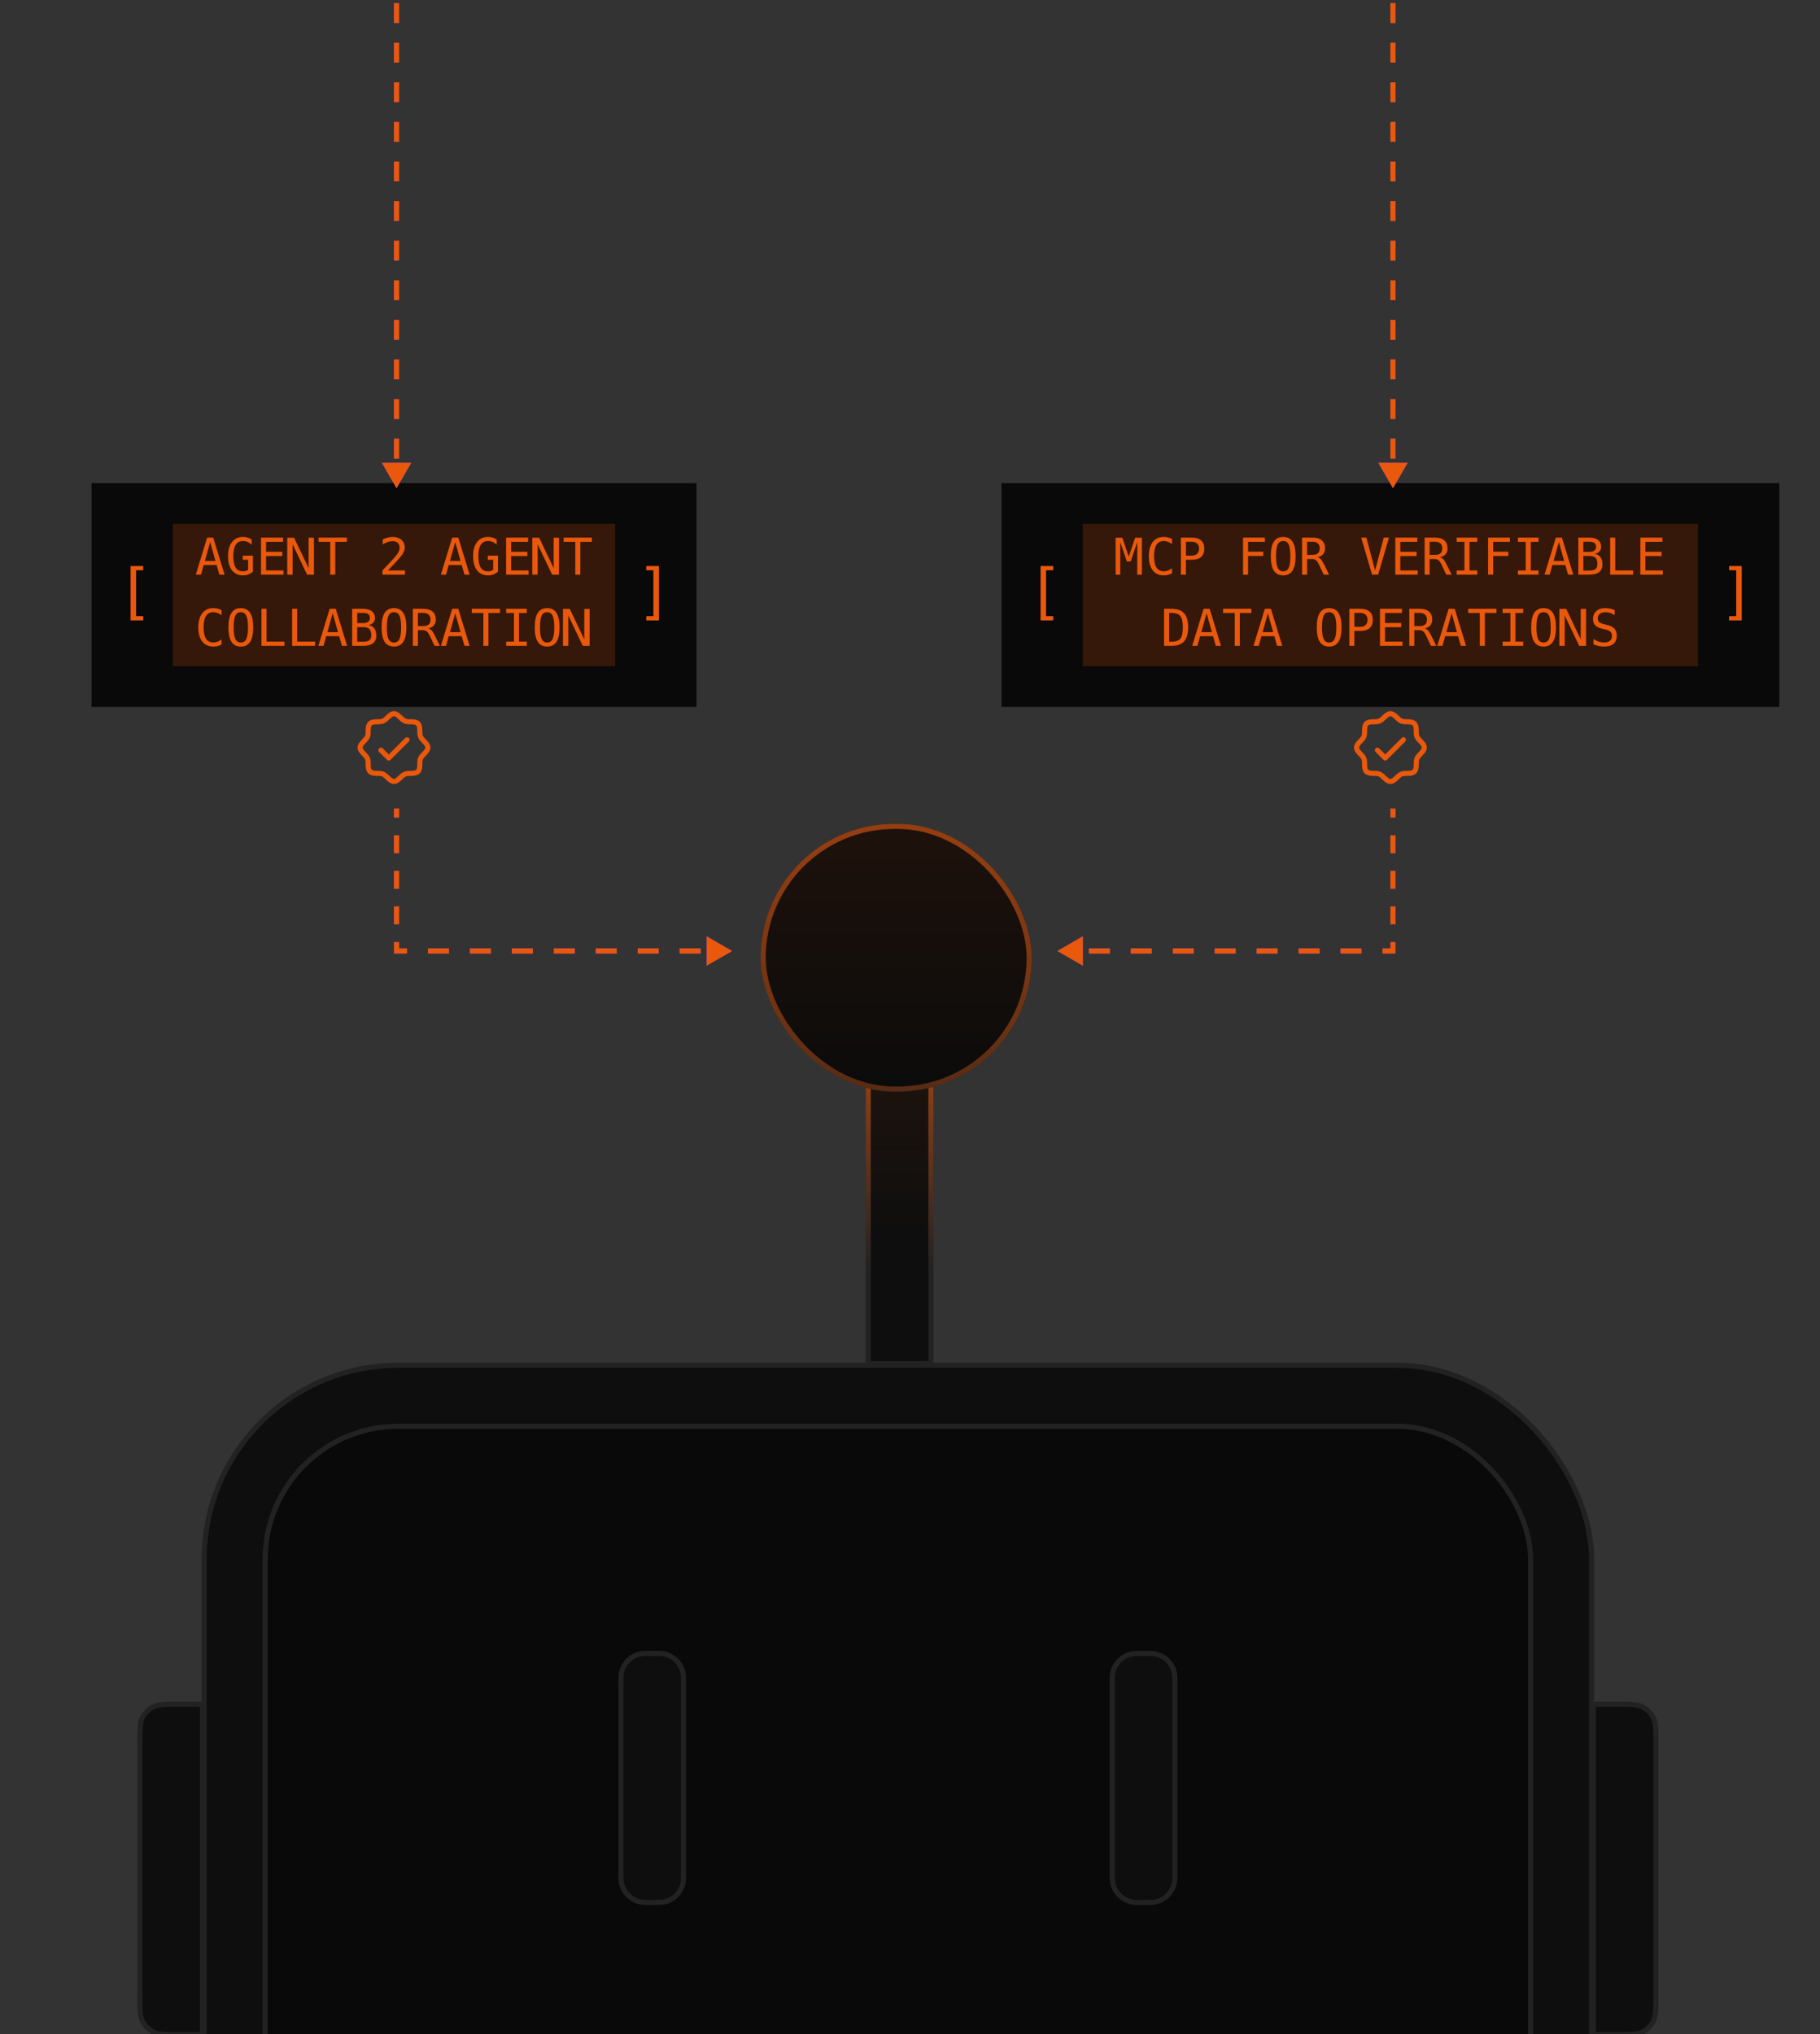 <svg width="358" height="400" viewBox="0 0 358 400" fill="none" xmlns="http://www.w3.org/2000/svg">
<rect x="0" y="0" width="358" height="400" fill="#333333" stroke="none"/>
<g clip-path="url(#clip0_1875_2719)">
<rect width="119" height="44" transform="translate(18 95)" fill="#090909"/>
<path d="M25.684 111.297H28.168V112.135H26.762V121.158H28.168V121.996H25.684V111.297Z" fill="#EA580C"/>
<rect width="87" height="28" transform="translate(34 103)" fill="#EA580C" fill-opacity="0.2"/>
<path d="M41.343 106.579L40.303 110.31H42.383L41.343 106.579ZM40.747 105.71H41.943L44.175 113H43.154L42.617 111.101H40.063L39.536 113H38.516L40.747 105.71ZM49.751 112.399C49.487 112.644 49.19 112.829 48.857 112.956C48.529 113.08 48.172 113.142 47.788 113.142C46.864 113.142 46.144 112.811 45.63 112.15C45.116 111.486 44.858 110.557 44.858 109.362C44.858 108.171 45.119 107.243 45.64 106.579C46.16 105.912 46.885 105.578 47.812 105.578C48.118 105.578 48.411 105.622 48.691 105.71C48.971 105.795 49.242 105.925 49.502 106.101V107.111C49.238 106.861 48.968 106.677 48.691 106.56C48.415 106.439 48.122 106.379 47.812 106.379C47.171 106.379 46.69 106.628 46.367 107.126C46.048 107.621 45.889 108.366 45.889 109.362C45.889 110.375 46.043 111.125 46.352 111.613C46.665 112.098 47.144 112.341 47.788 112.341C48.006 112.341 48.197 112.316 48.359 112.268C48.525 112.215 48.675 112.136 48.809 112.028V110.07H47.749V109.26H49.751V112.399ZM51.348 105.71H55.674V106.54H52.334V108.503H55.527V109.333H52.334V112.17H55.767V113H51.348V105.71ZM56.504 105.734H57.852L60.703 111.716V105.734H61.753V113H60.405L57.554 107.019V113H56.504V105.734ZM62.666 105.71H68.228V106.54H65.947V113H64.956V106.54H62.666V105.71ZM76.309 112.17H79.658V113H75.23V112.17C75.838 111.529 76.37 110.962 76.826 110.471C77.282 109.979 77.596 109.632 77.769 109.431C78.094 109.034 78.314 108.713 78.428 108.469C78.542 108.221 78.599 107.969 78.599 107.712C78.599 107.305 78.478 106.986 78.237 106.755C78 106.524 77.672 106.408 77.256 106.408C76.96 106.408 76.649 106.462 76.323 106.569C75.998 106.677 75.653 106.84 75.288 107.058V106.062C75.623 105.902 75.952 105.782 76.274 105.7C76.6 105.619 76.921 105.578 77.236 105.578C77.949 105.578 78.522 105.769 78.955 106.149C79.391 106.527 79.609 107.023 79.609 107.639C79.609 107.951 79.536 108.264 79.39 108.576C79.246 108.889 79.012 109.234 78.686 109.611C78.504 109.823 78.239 110.116 77.891 110.49C77.546 110.865 77.018 111.424 76.309 112.17ZM89.546 106.579L88.506 110.31H90.586L89.546 106.579ZM88.95 105.71H90.147L92.378 113H91.357L90.82 111.101H88.267L87.739 113H86.719L88.95 105.71ZM97.954 112.399C97.69 112.644 97.393 112.829 97.061 112.956C96.732 113.08 96.375 113.142 95.991 113.142C95.067 113.142 94.347 112.811 93.833 112.15C93.319 111.486 93.061 110.557 93.061 109.362C93.061 108.171 93.322 107.243 93.843 106.579C94.364 105.912 95.088 105.578 96.016 105.578C96.322 105.578 96.615 105.622 96.894 105.71C97.174 105.795 97.445 105.925 97.705 106.101V107.111C97.441 106.861 97.171 106.677 96.894 106.56C96.618 106.439 96.325 106.379 96.016 106.379C95.374 106.379 94.893 106.628 94.57 107.126C94.251 107.621 94.092 108.366 94.092 109.362C94.092 110.375 94.246 111.125 94.556 111.613C94.868 112.098 95.347 112.341 95.991 112.341C96.209 112.341 96.4 112.316 96.562 112.268C96.728 112.215 96.878 112.136 97.012 112.028V110.07H95.952V109.26H97.954V112.399ZM99.551 105.71H103.877V106.54H100.537V108.503H103.73V109.333H100.537V112.17H103.97V113H99.551V105.71ZM104.707 105.734H106.055L108.906 111.716V105.734H109.956V113H108.608L105.757 107.019V113H104.707V105.734ZM110.869 105.71H116.431V106.54H114.15V113H113.159V106.54H110.869V105.71ZM43.574 126.741C43.324 126.875 43.066 126.974 42.803 127.039C42.539 127.107 42.259 127.142 41.963 127.142C41.029 127.142 40.303 126.811 39.785 126.15C39.271 125.49 39.014 124.56 39.014 123.362C39.014 122.171 39.273 121.243 39.79 120.579C40.311 119.912 41.035 119.578 41.963 119.578C42.259 119.578 42.539 119.612 42.803 119.681C43.066 119.746 43.324 119.845 43.574 119.979V120.989C43.333 120.791 43.075 120.639 42.798 120.535C42.521 120.431 42.243 120.379 41.963 120.379C41.322 120.379 40.842 120.626 40.523 121.121C40.203 121.616 40.044 122.363 40.044 123.362C40.044 124.358 40.203 125.104 40.523 125.599C40.842 126.093 41.322 126.341 41.963 126.341C42.249 126.341 42.529 126.289 42.803 126.185C43.079 126.08 43.337 125.929 43.574 125.73V126.741ZM48.779 123.362C48.779 122.291 48.669 121.526 48.447 121.067C48.229 120.608 47.87 120.379 47.368 120.379C46.87 120.379 46.51 120.608 46.289 121.067C46.071 121.526 45.962 122.291 45.962 123.362C45.962 124.43 46.071 125.193 46.289 125.652C46.51 126.111 46.87 126.341 47.368 126.341C47.87 126.341 48.229 126.113 48.447 125.657C48.669 125.198 48.779 124.433 48.779 123.362ZM49.81 123.362C49.81 124.632 49.608 125.579 49.204 126.204C48.804 126.829 48.192 127.142 47.368 127.142C46.545 127.142 45.933 126.831 45.532 126.209C45.132 125.587 44.932 124.638 44.932 123.362C44.932 122.09 45.132 121.141 45.532 120.516C45.936 119.891 46.548 119.578 47.368 119.578C48.192 119.578 48.804 119.891 49.204 120.516C49.608 121.141 49.81 122.09 49.81 123.362ZM51.435 119.71H52.427V126.17H55.947V127H51.435V119.71ZM57.461 119.71H58.452V126.17H61.973V127H57.461V119.71ZM65.444 120.579L64.404 124.31H66.484L65.444 120.579ZM64.849 119.71H66.045L68.276 127H67.256L66.719 125.101H64.165L63.638 127H62.617L64.849 119.71ZM70.264 123.323V126.189H71.431C72.004 126.189 72.412 126.09 72.656 125.892C72.9 125.69 73.022 125.359 73.022 124.9C73.022 124.295 72.894 123.882 72.637 123.66C72.38 123.436 71.978 123.323 71.431 123.323H70.264ZM70.264 120.521V122.522H71.411C71.886 122.522 72.23 122.431 72.441 122.249C72.656 122.067 72.764 121.837 72.764 121.561C72.764 121.193 72.658 120.927 72.446 120.765C72.238 120.602 71.893 120.521 71.411 120.521H70.264ZM69.272 119.71H71.431C72.176 119.71 72.751 119.871 73.154 120.193C73.558 120.516 73.76 120.971 73.76 121.561C73.76 121.876 73.652 122.163 73.438 122.42C73.226 122.677 72.907 122.838 72.481 122.903C72.959 122.975 73.333 123.18 73.603 123.519C73.877 123.854 74.014 124.347 74.014 124.998C74.014 125.659 73.797 126.159 73.364 126.497C72.931 126.832 72.287 127 71.431 127H69.272V119.71ZM78.906 123.362C78.906 122.291 78.796 121.526 78.574 121.067C78.356 120.608 77.996 120.379 77.495 120.379C76.997 120.379 76.637 120.608 76.416 121.067C76.198 121.526 76.089 122.291 76.089 123.362C76.089 124.43 76.198 125.193 76.416 125.652C76.637 126.111 76.997 126.341 77.495 126.341C77.996 126.341 78.356 126.113 78.574 125.657C78.796 125.198 78.906 124.433 78.906 123.362ZM79.936 123.362C79.936 124.632 79.735 125.579 79.331 126.204C78.931 126.829 78.319 127.142 77.495 127.142C76.671 127.142 76.06 126.831 75.659 126.209C75.259 125.587 75.059 124.638 75.059 123.362C75.059 122.09 75.259 121.141 75.659 120.516C76.063 119.891 76.675 119.578 77.495 119.578C78.319 119.578 78.931 119.891 79.331 120.516C79.735 121.141 79.936 122.09 79.936 123.362ZM84.224 123.558C84.478 123.623 84.694 123.746 84.873 123.929C85.052 124.108 85.275 124.467 85.542 125.008L86.533 127H85.474L84.605 125.159C84.354 124.635 84.128 124.298 83.926 124.148C83.727 123.995 83.467 123.919 83.144 123.919H82.202V127H81.211V119.71H83.242C84.043 119.71 84.657 119.891 85.083 120.252C85.509 120.613 85.723 121.136 85.723 121.819C85.723 122.301 85.591 122.695 85.327 123.001C85.067 123.304 84.699 123.489 84.224 123.558ZM82.202 120.521V123.108H83.281C83.753 123.108 84.105 123.003 84.336 122.791C84.567 122.579 84.683 122.256 84.683 121.819C84.683 121.399 84.559 121.079 84.311 120.857C84.067 120.633 83.711 120.521 83.242 120.521H82.202ZM89.546 120.579L88.506 124.31H90.586L89.546 120.579ZM88.95 119.71H90.147L92.378 127H91.357L90.82 125.101H88.267L87.739 127H86.719L88.95 119.71ZM92.793 119.71H98.355V120.54H96.074V127H95.083V120.54H92.793V119.71ZM99.57 119.71H103.618V120.54H102.09V126.17H103.618V127H99.57V126.17H101.099V120.54H99.57V119.71ZM109.033 123.362C109.033 122.291 108.923 121.526 108.701 121.067C108.483 120.608 108.123 120.379 107.622 120.379C107.124 120.379 106.764 120.608 106.543 121.067C106.325 121.526 106.216 122.291 106.216 123.362C106.216 124.43 106.325 125.193 106.543 125.652C106.764 126.111 107.124 126.341 107.622 126.341C108.123 126.341 108.483 126.113 108.701 125.657C108.923 125.198 109.033 124.433 109.033 123.362ZM110.063 123.362C110.063 124.632 109.862 125.579 109.458 126.204C109.058 126.829 108.446 127.142 107.622 127.142C106.799 127.142 106.187 126.831 105.786 126.209C105.386 125.587 105.186 124.638 105.186 123.362C105.186 122.09 105.386 121.141 105.786 120.516C106.19 119.891 106.802 119.578 107.622 119.578C108.446 119.578 109.058 119.891 109.458 120.516C109.862 121.141 110.063 122.09 110.063 123.362ZM110.732 119.734H112.08L114.932 125.716V119.734H115.981V127H114.634L111.782 121.019V127H110.732V119.734Z" fill="#EA580C"/>
<path d="M129.604 111.297V121.996H127.119V121.158H128.525V112.135H127.119V111.297H129.604Z" fill="#EA580C"/>
<path d="M74.936 147.513L76.474 149.051L80.064 145.462M72.786 151.714C72.196 151.124 72.587 149.885 72.287 149.16C71.976 148.41 70.833 147.801 70.833 147C70.833 146.199 71.976 145.59 72.287 144.84C72.587 144.115 72.196 142.876 72.786 142.286C73.376 141.696 74.615 142.087 75.34 141.787C76.093 141.476 76.699 140.333 77.5 140.333C78.301 140.333 78.91 141.476 79.66 141.787C80.385 142.087 81.624 141.696 82.214 142.286C82.804 142.876 82.413 144.115 82.713 144.84C83.024 145.593 84.167 146.199 84.167 147C84.167 147.801 83.024 148.41 82.713 149.16C82.413 149.885 82.804 151.124 82.214 151.714C81.624 152.304 80.385 151.913 79.66 152.213C78.91 152.524 78.301 153.667 77.5 153.667C76.699 153.667 76.09 152.524 75.34 152.213C74.615 151.913 73.376 152.304 72.786 151.714Z" stroke="#EA580C" stroke-linecap="round" stroke-linejoin="round"/>
<rect width="153" height="44" transform="translate(197 95)" fill="#090909"/>
<path d="M204.684 111.297H207.168V112.135H205.762V121.158H207.168V121.996H204.684V111.297Z" fill="#EA580C"/>
<rect width="121" height="28" transform="translate(213 103)" fill="#EA580C" fill-opacity="0.2"/>
<path d="M219.447 105.734H220.766L222.025 109.436L223.295 105.734H224.618V113H223.705V106.579L222.406 110.407H221.659L220.355 106.579V113H219.447V105.734ZM230.536 112.741C230.285 112.875 230.028 112.974 229.765 113.039C229.501 113.107 229.221 113.142 228.925 113.142C227.991 113.142 227.265 112.811 226.747 112.15C226.233 111.49 225.976 110.56 225.976 109.362C225.976 108.171 226.234 107.243 226.752 106.579C227.273 105.912 227.997 105.578 228.925 105.578C229.221 105.578 229.501 105.612 229.765 105.681C230.028 105.746 230.285 105.845 230.536 105.979V106.989C230.295 106.791 230.036 106.639 229.76 106.535C229.483 106.431 229.205 106.379 228.925 106.379C228.284 106.379 227.803 106.626 227.484 107.121C227.165 107.616 227.006 108.363 227.006 109.362C227.006 110.358 227.165 111.104 227.484 111.599C227.803 112.093 228.284 112.341 228.925 112.341C229.211 112.341 229.491 112.289 229.765 112.185C230.041 112.08 230.299 111.929 230.536 111.73V112.741ZM233.271 106.521V109.26H234.413C234.869 109.26 235.224 109.139 235.478 108.898C235.735 108.658 235.863 108.321 235.863 107.888C235.863 107.455 235.736 107.119 235.482 106.882C235.229 106.641 234.872 106.521 234.413 106.521H233.271ZM232.284 105.71H234.413C235.227 105.71 235.844 105.896 236.264 106.267C236.684 106.634 236.894 107.175 236.894 107.888C236.894 108.607 236.684 109.151 236.264 109.519C235.847 109.886 235.23 110.07 234.413 110.07H233.271V113H232.284V105.71ZM244.511 105.71H248.803V106.54H245.502V108.493H248.495V109.323H245.502V113H244.511V105.71ZM253.817 109.362C253.817 108.291 253.707 107.526 253.485 107.067C253.267 106.608 252.908 106.379 252.406 106.379C251.908 106.379 251.549 106.608 251.327 107.067C251.109 107.526 251 108.291 251 109.362C251 110.43 251.109 111.193 251.327 111.652C251.549 112.111 251.908 112.341 252.406 112.341C252.908 112.341 253.267 112.113 253.485 111.657C253.707 111.198 253.817 110.433 253.817 109.362ZM254.848 109.362C254.848 110.632 254.646 111.579 254.242 112.204C253.842 112.829 253.23 113.142 252.406 113.142C251.583 113.142 250.971 112.831 250.57 112.209C250.17 111.587 249.97 110.638 249.97 109.362C249.97 108.09 250.17 107.141 250.57 106.516C250.974 105.891 251.586 105.578 252.406 105.578C253.23 105.578 253.842 105.891 254.242 106.516C254.646 107.141 254.848 108.09 254.848 109.362ZM259.135 109.558C259.389 109.623 259.605 109.746 259.784 109.929C259.963 110.108 260.186 110.467 260.453 111.008L261.444 113H260.385L259.516 111.159C259.265 110.635 259.039 110.298 258.837 110.148C258.638 109.995 258.378 109.919 258.056 109.919H257.113V113H256.122V105.71H258.153C258.954 105.71 259.568 105.891 259.994 106.252C260.421 106.613 260.634 107.136 260.634 107.819C260.634 108.301 260.502 108.695 260.238 109.001C259.978 109.304 259.61 109.489 259.135 109.558ZM257.113 106.521V109.108H258.192C258.664 109.108 259.016 109.003 259.247 108.791C259.478 108.579 259.594 108.256 259.594 107.819C259.594 107.399 259.47 107.079 259.223 106.857C258.979 106.633 258.622 106.521 258.153 106.521H257.113ZM270.482 112.17L272.196 105.71H273.217L271.083 113H269.887L267.753 105.71H268.773L270.482 112.17ZM274.462 105.71H278.788V106.54H275.448V108.503H278.642V109.333H275.448V112.17H278.881V113H274.462V105.71ZM283.236 109.558C283.49 109.623 283.707 109.746 283.886 109.929C284.065 110.108 284.288 110.467 284.555 111.008L285.546 113H284.486L283.617 111.159C283.367 110.635 283.14 110.298 282.938 110.148C282.74 109.995 282.479 109.919 282.157 109.919H281.215V113H280.224V105.71H282.255C283.056 105.71 283.669 105.891 284.096 106.252C284.522 106.613 284.735 107.136 284.735 107.819C284.735 108.301 284.604 108.695 284.34 109.001C284.079 109.304 283.712 109.489 283.236 109.558ZM281.215 106.521V109.108H282.294C282.766 109.108 283.118 109.003 283.349 108.791C283.58 108.579 283.695 108.256 283.695 107.819C283.695 107.399 283.572 107.079 283.324 106.857C283.08 106.633 282.724 106.521 282.255 106.521H281.215ZM286.532 105.71H290.58V106.54H289.052V112.17H290.58V113H286.532V112.17H288.061V106.54H286.532V105.71ZM292.714 105.71H297.006V106.54H293.705V108.493H296.698V109.323H293.705V113H292.714V105.71ZM298.583 105.71H302.631V106.54H301.103V112.17H302.631V113H298.583V112.17H300.111V106.54H298.583V105.71ZM306.635 106.579L305.595 110.31H307.675L306.635 106.579ZM306.039 105.71H307.235L309.467 113H308.446L307.909 111.101H305.355L304.828 113H303.808L306.039 105.71ZM311.454 109.323V112.189H312.621C313.194 112.189 313.603 112.09 313.847 111.892C314.091 111.69 314.213 111.359 314.213 110.9C314.213 110.295 314.084 109.882 313.827 109.66C313.57 109.436 313.168 109.323 312.621 109.323H311.454ZM311.454 106.521V108.522H312.602C313.077 108.522 313.42 108.431 313.632 108.249C313.847 108.067 313.954 107.837 313.954 107.561C313.954 107.193 313.848 106.927 313.637 106.765C313.428 106.602 313.083 106.521 312.602 106.521H311.454ZM310.463 105.71H312.621C313.367 105.71 313.941 105.871 314.345 106.193C314.748 106.516 314.95 106.971 314.95 107.561C314.95 107.876 314.843 108.163 314.628 108.42C314.416 108.677 314.097 108.838 313.671 108.903C314.149 108.975 314.524 109.18 314.794 109.519C315.067 109.854 315.204 110.347 315.204 110.998C315.204 111.659 314.988 112.159 314.555 112.497C314.122 112.832 313.477 113 312.621 113H310.463V105.71ZM316.728 105.71H317.719V112.17H321.239V113H316.728V105.71ZM322.665 105.71H326.991V106.54H323.651V108.503H326.845V109.333H323.651V112.17H327.084V113H322.665V105.71ZM230.438 126.189C231.269 126.189 231.848 125.986 232.177 125.579C232.506 125.169 232.67 124.43 232.67 123.362C232.67 122.285 232.506 121.543 232.177 121.136C231.851 120.726 231.272 120.521 230.438 120.521H229.97V126.189H230.438ZM230.458 119.71C231.571 119.71 232.392 120.006 232.919 120.599C233.446 121.191 233.71 122.112 233.71 123.362C233.71 124.606 233.446 125.524 232.919 126.116C232.392 126.705 231.571 127 230.458 127H228.979V119.71H230.458ZM237.343 120.579L236.303 124.31H238.383L237.343 120.579ZM236.747 119.71H237.943L240.175 127H239.154L238.617 125.101H236.063L235.536 127H234.516L236.747 119.71ZM240.59 119.71H246.151V120.54H243.871V127H242.88V120.54H240.59V119.71ZM249.394 120.579L248.354 124.31H250.434L249.394 120.579ZM248.798 119.71H249.994L252.226 127H251.205L250.668 125.101H248.114L247.587 127H246.566L248.798 119.71ZM262.855 123.362C262.855 122.291 262.745 121.526 262.523 121.067C262.305 120.608 261.946 120.379 261.444 120.379C260.946 120.379 260.587 120.608 260.365 121.067C260.147 121.526 260.038 122.291 260.038 123.362C260.038 124.43 260.147 125.193 260.365 125.652C260.587 126.111 260.946 126.341 261.444 126.341C261.946 126.341 262.305 126.113 262.523 125.657C262.745 125.198 262.855 124.433 262.855 123.362ZM263.886 123.362C263.886 124.632 263.684 125.579 263.28 126.204C262.88 126.829 262.268 127.142 261.444 127.142C260.621 127.142 260.009 126.831 259.608 126.209C259.208 125.587 259.008 124.638 259.008 123.362C259.008 122.09 259.208 121.141 259.608 120.516C260.012 119.891 260.624 119.578 261.444 119.578C262.268 119.578 262.88 119.891 263.28 120.516C263.684 121.141 263.886 122.09 263.886 123.362ZM266.41 120.521V123.26H267.553C268.008 123.26 268.363 123.139 268.617 122.898C268.874 122.658 269.003 122.321 269.003 121.888C269.003 121.455 268.876 121.119 268.622 120.882C268.368 120.641 268.012 120.521 267.553 120.521H266.41ZM265.424 119.71H267.553C268.367 119.71 268.983 119.896 269.403 120.267C269.823 120.634 270.033 121.175 270.033 121.888C270.033 122.607 269.823 123.151 269.403 123.519C268.987 123.886 268.37 124.07 267.553 124.07H266.41V127H265.424V119.71ZM271.449 119.71H275.775V120.54H272.436V122.503H275.629V123.333H272.436V126.17H275.868V127H271.449V119.71ZM280.224 123.558C280.478 123.623 280.694 123.746 280.873 123.929C281.052 124.108 281.275 124.467 281.542 125.008L282.533 127H281.474L280.604 125.159C280.354 124.635 280.128 124.298 279.926 124.148C279.727 123.995 279.467 123.919 279.145 123.919H278.202V127H277.211V119.71H279.242C280.043 119.71 280.657 119.891 281.083 120.252C281.509 120.613 281.723 121.136 281.723 121.819C281.723 122.301 281.591 122.695 281.327 123.001C281.067 123.304 280.699 123.489 280.224 123.558ZM278.202 120.521V123.108H279.281C279.753 123.108 280.105 123.003 280.336 122.791C280.567 122.579 280.683 122.256 280.683 121.819C280.683 121.399 280.559 121.079 280.312 120.857C280.067 120.633 279.711 120.521 279.242 120.521H278.202ZM285.546 120.579L284.506 124.31H286.586L285.546 120.579ZM284.95 119.71H286.146L288.378 127H287.357L286.82 125.101H284.267L283.739 127H282.719L284.95 119.71ZM288.793 119.71H294.354V120.54H292.074V127H291.083V120.54H288.793V119.71ZM295.57 119.71H299.618V120.54H298.09V126.17H299.618V127H295.57V126.17H297.099V120.54H295.57V119.71ZM305.033 123.362C305.033 122.291 304.923 121.526 304.701 121.067C304.483 120.608 304.123 120.379 303.622 120.379C303.124 120.379 302.764 120.608 302.543 121.067C302.325 121.526 302.216 122.291 302.216 123.362C302.216 124.43 302.325 125.193 302.543 125.652C302.764 126.111 303.124 126.341 303.622 126.341C304.123 126.341 304.483 126.113 304.701 125.657C304.923 125.198 305.033 124.433 305.033 123.362ZM306.063 123.362C306.063 124.632 305.862 125.579 305.458 126.204C305.058 126.829 304.446 127.142 303.622 127.142C302.799 127.142 302.187 126.831 301.786 126.209C301.386 125.587 301.186 124.638 301.186 123.362C301.186 122.09 301.386 121.141 301.786 120.516C302.19 119.891 302.802 119.578 303.622 119.578C304.446 119.578 305.058 119.891 305.458 120.516C305.862 121.141 306.063 122.09 306.063 123.362ZM306.732 119.734H308.08L310.932 125.716V119.734H311.981V127H310.634L307.782 121.019V127H306.732V119.734ZM317.606 119.959V120.96C317.307 120.768 317.006 120.623 316.703 120.525C316.404 120.428 316.101 120.379 315.795 120.379C315.329 120.379 314.962 120.488 314.691 120.706C314.421 120.921 314.286 121.212 314.286 121.58C314.286 121.902 314.374 122.148 314.55 122.317C314.729 122.487 315.061 122.628 315.546 122.742L316.063 122.859C316.747 123.019 317.245 123.27 317.558 123.611C317.87 123.953 318.026 124.419 318.026 125.008C318.026 125.701 317.812 126.23 317.382 126.595C316.952 126.959 316.327 127.142 315.507 127.142C315.165 127.142 314.822 127.104 314.477 127.029C314.132 126.958 313.785 126.849 313.437 126.702V125.652C313.811 125.89 314.164 126.064 314.496 126.175C314.831 126.285 315.168 126.341 315.507 126.341C316.005 126.341 316.392 126.23 316.669 126.009C316.946 125.784 317.084 125.472 317.084 125.071C317.084 124.707 316.988 124.428 316.796 124.236C316.607 124.044 316.277 123.896 315.805 123.792L315.277 123.67C314.6 123.517 314.109 123.286 313.803 122.977C313.497 122.667 313.344 122.252 313.344 121.731C313.344 121.08 313.562 120.56 313.998 120.169C314.438 119.775 315.02 119.578 315.746 119.578C316.026 119.578 316.321 119.611 316.63 119.676C316.939 119.738 317.265 119.832 317.606 119.959Z" fill="#EA580C"/>
<path d="M342.604 111.297V121.996H340.119V121.158H341.525V112.135H340.119V111.297H342.604Z" fill="#EA580C"/>
<path d="M270.936 147.513L272.474 149.051L276.064 145.462M268.786 151.714C268.196 151.124 268.587 149.885 268.287 149.16C267.976 148.41 266.833 147.801 266.833 147C266.833 146.199 267.976 145.59 268.287 144.84C268.587 144.115 268.196 142.876 268.786 142.286C269.376 141.696 270.615 142.087 271.34 141.787C272.093 141.476 272.699 140.333 273.5 140.333C274.301 140.333 274.91 141.476 275.66 141.787C276.385 142.087 277.624 141.696 278.214 142.286C278.804 142.876 278.413 144.115 278.713 144.84C279.024 145.593 280.167 146.199 280.167 147C280.167 147.801 279.024 148.41 278.713 149.16C278.413 149.885 278.804 151.124 278.214 151.714C277.624 152.304 276.385 151.913 275.66 152.213C274.91 152.524 274.301 153.667 273.5 153.667C272.699 153.667 272.09 152.524 271.34 152.213C270.615 151.913 269.376 152.304 268.786 151.714Z" stroke="#EA580C" stroke-linecap="round" stroke-linejoin="round"/>
<rect x="40.165" y="268.465" width="272.905" height="564.137" rx="38.153" fill="#090909"/>
<rect x="40.165" y="268.465" width="272.905" height="564.137" rx="38.153" fill="white" fill-opacity="0.02"/>
<rect x="40.165" y="268.465" width="272.905" height="564.137" rx="38.153" stroke="#171717"/>
<rect x="40.165" y="268.465" width="272.905" height="564.137" rx="38.153" stroke="white" stroke-opacity="0.05"/>
<path d="M35.536 335.109H39.834V400.086H35.536C34.035 400.086 32.939 400.085 32.075 400.015C31.217 399.945 30.631 399.807 30.143 399.559C29.234 399.095 28.495 398.356 28.032 397.447C27.783 396.96 27.647 396.374 27.577 395.517C27.506 394.653 27.505 393.556 27.505 392.055V343.139C27.505 341.638 27.506 340.542 27.577 339.678C27.647 338.82 27.783 338.234 28.032 337.746C28.495 336.837 29.234 336.098 30.143 335.635C30.631 335.386 31.217 335.25 32.075 335.18C32.939 335.109 34.035 335.109 35.536 335.109Z" fill="#090909"/>
<path d="M35.536 335.109H39.834V400.086H35.536C34.035 400.086 32.939 400.085 32.075 400.015C31.217 399.945 30.631 399.807 30.143 399.559C29.234 399.095 28.495 398.356 28.032 397.447C27.783 396.96 27.647 396.374 27.577 395.517C27.506 394.653 27.505 393.556 27.505 392.055V343.139C27.505 341.638 27.506 340.542 27.577 339.678C27.647 338.82 27.783 338.234 28.032 337.746C28.495 336.837 29.234 336.098 30.143 335.635C30.631 335.386 31.217 335.25 32.075 335.18C32.939 335.109 34.035 335.109 35.536 335.109Z" fill="white" fill-opacity="0.02"/>
<path d="M35.536 335.109H39.834V400.086H35.536C34.035 400.086 32.939 400.085 32.075 400.015C31.217 399.945 30.631 399.807 30.143 399.559C29.234 399.095 28.495 398.356 28.032 397.447C27.783 396.96 27.647 396.374 27.577 395.517C27.506 394.653 27.505 393.556 27.505 392.055V343.139C27.505 341.638 27.506 340.542 27.577 339.678C27.647 338.82 27.783 338.234 28.032 337.746C28.495 336.837 29.234 336.098 30.143 335.635C30.631 335.386 31.217 335.25 32.075 335.18C32.939 335.109 34.035 335.109 35.536 335.109Z" stroke="#171717"/>
<path d="M35.536 335.109H39.834V400.086H35.536C34.035 400.086 32.939 400.085 32.075 400.015C31.217 399.945 30.631 399.807 30.143 399.559C29.234 399.095 28.495 398.356 28.032 397.447C27.783 396.96 27.647 396.374 27.577 395.517C27.506 394.653 27.505 393.556 27.505 392.055V343.139C27.505 341.638 27.506 340.542 27.577 339.678C27.647 338.82 27.783 338.234 28.032 337.746C28.495 336.837 29.234 336.098 30.143 335.635C30.631 335.386 31.217 335.25 32.075 335.18C32.939 335.109 34.035 335.109 35.536 335.109Z" stroke="white" stroke-opacity="0.05"/>
<path d="M317.699 335.109H313.401V400.086H317.699C319.201 400.086 320.296 400.085 321.16 400.015C322.018 399.945 322.604 399.807 323.092 399.559C324.001 399.095 324.74 398.356 325.203 397.447C325.452 396.96 325.588 396.374 325.658 395.517C325.729 394.653 325.73 393.556 325.73 392.055V343.139C325.73 341.638 325.729 340.542 325.658 339.678C325.588 338.82 325.452 338.234 325.203 337.746C324.74 336.837 324.001 336.098 323.092 335.635C322.604 335.386 322.018 335.25 321.16 335.18C320.296 335.109 319.201 335.109 317.699 335.109Z" fill="#090909"/>
<path d="M317.699 335.109H313.401V400.086H317.699C319.201 400.086 320.296 400.085 321.16 400.015C322.018 399.945 322.604 399.807 323.092 399.559C324.001 399.095 324.74 398.356 325.203 397.447C325.452 396.96 325.588 396.374 325.658 395.517C325.729 394.653 325.73 393.556 325.73 392.055V343.139C325.73 341.638 325.729 340.542 325.658 339.678C325.588 338.82 325.452 338.234 325.203 337.746C324.74 336.837 324.001 336.098 323.092 335.635C322.604 335.386 322.018 335.25 321.16 335.18C320.296 335.109 319.201 335.109 317.699 335.109Z" fill="white" fill-opacity="0.02"/>
<path d="M317.699 335.109H313.401V400.086H317.699C319.201 400.086 320.296 400.085 321.16 400.015C322.018 399.945 322.604 399.807 323.092 399.559C324.001 399.095 324.74 398.356 325.203 397.447C325.452 396.96 325.588 396.374 325.658 395.517C325.729 394.653 325.73 393.556 325.73 392.055V343.139C325.73 341.638 325.729 340.542 325.658 339.678C325.588 338.82 325.452 338.234 325.203 337.746C324.74 336.837 324.001 336.098 323.092 335.635C322.604 335.386 322.018 335.25 321.16 335.18C320.296 335.109 319.201 335.109 317.699 335.109Z" stroke="#171717"/>
<path d="M317.699 335.109H313.401V400.086H317.699C319.201 400.086 320.296 400.085 321.16 400.015C322.018 399.945 322.604 399.807 323.092 399.559C324.001 399.095 324.74 398.356 325.203 397.447C325.452 396.96 325.588 396.374 325.658 395.517C325.729 394.653 325.73 393.556 325.73 392.055V343.139C325.73 341.638 325.729 340.542 325.658 339.678C325.588 338.82 325.452 338.234 325.203 337.746C324.74 336.837 324.001 336.098 323.092 335.635C322.604 335.386 322.018 335.25 321.16 335.18C320.296 335.109 319.201 335.109 317.699 335.109Z" stroke="white" stroke-opacity="0.05"/>
<rect x="52.161" y="280.46" width="248.913" height="540.146" rx="26.157" fill="#090909"/>
<rect x="52.161" y="280.46" width="248.913" height="540.146" rx="26.157" stroke="#171717"/>
<rect x="52.161" y="280.46" width="248.913" height="540.146" rx="26.157" stroke="white" stroke-opacity="0.05"/>
<path d="M128.294 325.111C129.556 325.111 130.115 325.113 130.569 325.204C132.486 325.585 133.985 327.083 134.366 329C134.456 329.454 134.459 330.012 134.459 331.275V367.929C134.459 369.192 134.456 369.75 134.366 370.205C133.985 372.121 132.486 373.619 130.569 374C130.115 374.091 129.556 374.093 128.294 374.093C127.031 374.093 126.473 374.091 126.018 374C124.102 373.619 122.604 372.121 122.222 370.205C122.132 369.75 122.13 369.192 122.13 367.929V331.275C122.13 330.012 122.132 329.454 122.222 329C122.604 327.083 124.102 325.585 126.018 325.204C126.473 325.113 127.031 325.111 128.294 325.111Z" fill="#090909"/>
<path d="M128.294 325.111C129.556 325.111 130.115 325.113 130.569 325.204C132.486 325.585 133.985 327.083 134.366 329C134.456 329.454 134.459 330.012 134.459 331.275V367.929C134.459 369.192 134.456 369.75 134.366 370.205C133.985 372.121 132.486 373.619 130.569 374C130.115 374.091 129.556 374.093 128.294 374.093C127.031 374.093 126.473 374.091 126.018 374C124.102 373.619 122.604 372.121 122.222 370.205C122.132 369.75 122.13 369.192 122.13 367.929V331.275C122.13 330.012 122.132 329.454 122.222 329C122.604 327.083 124.102 325.585 126.018 325.204C126.473 325.113 127.031 325.111 128.294 325.111Z" fill="white" fill-opacity="0.02"/>
<path d="M128.294 325.111C129.556 325.111 130.115 325.113 130.569 325.204C132.486 325.585 133.985 327.083 134.366 329C134.456 329.454 134.459 330.012 134.459 331.275V367.929C134.459 369.192 134.456 369.75 134.366 370.205C133.985 372.121 132.486 373.619 130.569 374C130.115 374.091 129.556 374.093 128.294 374.093C127.031 374.093 126.473 374.091 126.018 374C124.102 373.619 122.604 372.121 122.222 370.205C122.132 369.75 122.13 369.192 122.13 367.929V331.275C122.13 330.012 122.132 329.454 122.222 329C122.604 327.083 124.102 325.585 126.018 325.204C126.473 325.113 127.031 325.111 128.294 325.111Z" stroke="#171717"/>
<path d="M128.294 325.111C129.556 325.111 130.115 325.113 130.569 325.204C132.486 325.585 133.985 327.083 134.366 329C134.456 329.454 134.459 330.012 134.459 331.275V367.929C134.459 369.192 134.456 369.75 134.366 370.205C133.985 372.121 132.486 373.619 130.569 374C130.115 374.091 129.556 374.093 128.294 374.093C127.031 374.093 126.473 374.091 126.018 374C124.102 373.619 122.604 372.121 122.222 370.205C122.132 369.75 122.13 369.192 122.13 367.929V331.275C122.13 330.012 122.132 329.454 122.222 329C122.604 327.083 124.102 325.585 126.018 325.204C126.473 325.113 127.031 325.111 128.294 325.111Z" stroke="white" stroke-opacity="0.05"/>
<path d="M224.934 325.111C226.197 325.111 226.755 325.113 227.21 325.204C229.126 325.585 230.625 327.083 231.007 329C231.097 329.454 231.099 330.012 231.099 331.275V367.929C231.099 369.192 231.097 369.75 231.007 370.205C230.625 372.121 229.126 373.619 227.21 374C226.755 374.091 226.197 374.093 224.934 374.093C223.672 374.093 223.113 374.091 222.659 374C220.742 373.619 219.244 372.121 218.863 370.205C218.773 369.75 218.77 369.192 218.77 367.929V331.275C218.77 330.012 218.773 329.454 218.863 329C219.244 327.083 220.743 325.585 222.659 325.204C223.113 325.113 223.672 325.111 224.934 325.111Z" fill="#090909"/>
<path d="M224.934 325.111C226.197 325.111 226.755 325.113 227.21 325.204C229.126 325.585 230.625 327.083 231.007 329C231.097 329.454 231.099 330.012 231.099 331.275V367.929C231.099 369.192 231.097 369.75 231.007 370.205C230.625 372.121 229.126 373.619 227.21 374C226.755 374.091 226.197 374.093 224.934 374.093C223.672 374.093 223.113 374.091 222.659 374C220.742 373.619 219.244 372.121 218.863 370.205C218.773 369.75 218.77 369.192 218.77 367.929V331.275C218.77 330.012 218.773 329.454 218.863 329C219.244 327.083 220.743 325.585 222.659 325.204C223.113 325.113 223.672 325.111 224.934 325.111Z" fill="white" fill-opacity="0.02"/>
<path d="M224.934 325.111C226.197 325.111 226.755 325.113 227.21 325.204C229.126 325.585 230.625 327.083 231.007 329C231.097 329.454 231.099 330.012 231.099 331.275V367.929C231.099 369.192 231.097 369.75 231.007 370.205C230.625 372.121 229.126 373.619 227.21 374C226.755 374.091 226.197 374.093 224.934 374.093C223.672 374.093 223.113 374.091 222.659 374C220.742 373.619 219.244 372.121 218.863 370.205C218.773 369.75 218.77 369.192 218.77 367.929V331.275C218.77 330.012 218.773 329.454 218.863 329C219.244 327.083 220.743 325.585 222.659 325.204C223.113 325.113 223.672 325.111 224.934 325.111Z" stroke="#171717"/>
<path d="M224.934 325.111C226.197 325.111 226.755 325.113 227.21 325.204C229.126 325.585 230.625 327.083 231.007 329C231.097 329.454 231.099 330.012 231.099 331.275V367.929C231.099 369.192 231.097 369.75 231.007 370.205C230.625 372.121 229.126 373.619 227.21 374C226.755 374.091 226.197 374.093 224.934 374.093C223.672 374.093 223.113 374.091 222.659 374C220.742 373.619 219.244 372.121 218.863 370.205C218.773 369.75 218.77 369.192 218.77 367.929V331.275C218.77 330.012 218.773 329.454 218.863 329C219.244 327.083 220.743 325.585 222.659 325.204C223.113 325.113 223.672 325.111 224.934 325.111Z" stroke="white" stroke-opacity="0.05"/>
<rect x="170.789" y="208.484" width="12.329" height="59.646" fill="#090909"/>
<rect x="170.789" y="208.484" width="12.329" height="59.646" fill="white" fill-opacity="0.02"/>
<rect x="170.789" y="208.484" width="12.329" height="59.646" fill="url(#paint0_linear_1875_2719)" fill-opacity="0.1"/>
<rect x="170.789" y="208.484" width="12.329" height="59.646" stroke="#171717"/>
<rect x="170.789" y="208.484" width="12.329" height="59.646" stroke="white" stroke-opacity="0.05"/>
<rect x="170.789" y="208.484" width="12.329" height="59.646" stroke="url(#paint1_linear_1875_2719)" stroke-opacity="0.6"/>
<rect x="150.125" y="162.5" width="52.315" height="51.648" rx="25.824" fill="#090909"/>
<rect x="150.125" y="162.5" width="52.315" height="51.648" rx="25.824" fill="white" fill-opacity="0.01"/>
<rect x="150.125" y="162.5" width="52.315" height="51.648" rx="25.824" fill="url(#paint2_linear_1875_2719)" fill-opacity="0.1"/>
<rect x="150.125" y="162.5" width="52.315" height="51.648" rx="25.824" stroke="#171717"/>
<rect x="150.125" y="162.5" width="52.315" height="51.648" rx="25.824" stroke="url(#paint3_radial_1875_2719)" stroke-opacity="0.6"/>
<path d="M208 187L213 184.113L213 189.887L208 187ZM274 187L274.5 187L274.5 187.5L274 187.5L274 187ZM274 159L274.5 159L274.5 160.75L274 160.75L273.5 160.75L273.5 159L274 159ZM274 164.25L274.5 164.25L274.5 167.75L274 167.75L273.5 167.75L273.5 164.25L274 164.25ZM274 171.25L274.5 171.25L274.5 174.75L274 174.75L273.5 174.75L273.5 171.25L274 171.25ZM274 178.25L274.5 178.25L274.5 181.75L274 181.75L273.5 181.75L273.5 178.25L274 178.25ZM274 185.25L274.5 185.25L274.5 187L274 187L273.5 187L273.5 185.25L274 185.25ZM274 187L274 187.5L271.938 187.5L271.938 187L271.938 186.5L274 186.5L274 187ZM267.813 187L267.813 187.5L263.688 187.5L263.688 187L263.688 186.5L267.813 186.5L267.813 187ZM259.563 187L259.563 187.5L255.438 187.5L255.438 187L255.438 186.5L259.563 186.5L259.563 187ZM251.313 187L251.313 187.5L247.188 187.5L247.188 187L247.188 186.5L251.313 186.5L251.313 187ZM243.063 187L243.063 187.5L238.938 187.5L238.938 187L238.938 186.5L243.063 186.5L243.063 187ZM234.813 187L234.813 187.5L230.688 187.5L230.688 187L230.688 186.5L234.813 186.5L234.813 187ZM226.563 187L226.563 187.5L222.438 187.5L222.438 187L222.438 186.5L226.563 186.5L226.563 187ZM218.313 187L218.313 187.5L214.188 187.5L214.188 187L214.188 186.5L218.313 186.5L218.313 187Z" fill="#9333EA"/>
<path d="M208 187L213 184.113L213 189.887L208 187ZM274 187L274.5 187L274.5 187.5L274 187.5L274 187ZM274 159L274.5 159L274.5 160.75L274 160.75L273.5 160.75L273.5 159L274 159ZM274 164.25L274.5 164.25L274.5 167.75L274 167.75L273.5 167.75L273.5 164.25L274 164.25ZM274 171.25L274.5 171.25L274.5 174.75L274 174.75L273.5 174.75L273.5 171.25L274 171.25ZM274 178.25L274.5 178.25L274.5 181.75L274 181.75L273.5 181.75L273.5 178.25L274 178.25ZM274 185.25L274.5 185.25L274.5 187L274 187L273.5 187L273.5 185.25L274 185.25ZM274 187L274 187.5L271.938 187.5L271.938 187L271.938 186.5L274 186.5L274 187ZM267.813 187L267.813 187.5L263.688 187.5L263.688 187L263.688 186.5L267.813 186.5L267.813 187ZM259.563 187L259.563 187.5L255.438 187.5L255.438 187L255.438 186.5L259.563 186.5L259.563 187ZM251.313 187L251.313 187.5L247.188 187.5L247.188 187L247.188 186.5L251.313 186.5L251.313 187ZM243.063 187L243.063 187.5L238.938 187.5L238.938 187L238.938 186.5L243.063 186.5L243.063 187ZM234.813 187L234.813 187.5L230.688 187.5L230.688 187L230.688 186.5L234.813 186.5L234.813 187ZM226.563 187L226.563 187.5L222.438 187.5L222.438 187L222.438 186.5L226.563 186.5L226.563 187ZM218.313 187L218.313 187.5L214.188 187.5L214.188 187L214.188 186.5L218.313 186.5L218.313 187Z" fill="#EA580C"/>
<path d="M144 187L139 184.113L139 189.887L144 187ZM78 187L77.5 187L77.5 187.5L78 187.5L78 187ZM78 159L77.5 159L77.5 160.75L78 160.75L78.5 160.75L78.5 159L78 159ZM78 164.25L77.5 164.25L77.5 167.75L78 167.75L78.5 167.75L78.5 164.25L78 164.25ZM78 171.25L77.5 171.25L77.5 174.75L78 174.75L78.5 174.75L78.5 171.25L78 171.25ZM78 178.25L77.5 178.25L77.5 181.75L78 181.75L78.5 181.75L78.5 178.25L78 178.25ZM78 185.25L77.5 185.25L77.5 187L78 187L78.5 187L78.5 185.25L78 185.25ZM78 187L78 187.5L80.062 187.5L80.062 187L80.062 186.5L78 186.5L78 187ZM84.188 187L84.188 187.5L88.312 187.5L88.312 187L88.312 186.5L84.188 186.5L84.188 187ZM92.438 187L92.438 187.5L96.562 187.5L96.562 187L96.562 186.5L92.438 186.5L92.438 187ZM100.687 187L100.687 187.5L104.812 187.5L104.812 187L104.812 186.5L100.687 186.5L100.687 187ZM108.937 187L108.937 187.5L113.062 187.5L113.062 187L113.062 186.5L108.937 186.5L108.937 187ZM117.187 187L117.187 187.5L121.312 187.5L121.312 187L121.312 186.5L117.187 186.5L117.187 187ZM125.437 187L125.437 187.5L129.562 187.5L129.562 187L129.562 186.5L125.437 186.5L125.437 187ZM133.687 187L133.687 187.5L137.812 187.5L137.812 187L137.812 186.5L133.687 186.5L133.687 187Z" fill="#9333EA"/>
<path d="M144 187L139 184.113L139 189.887L144 187ZM78 187L77.5 187L77.5 187.5L78 187.5L78 187ZM78 159L77.5 159L77.5 160.75L78 160.75L78.5 160.75L78.5 159L78 159ZM78 164.25L77.5 164.25L77.5 167.75L78 167.75L78.5 167.75L78.5 164.25L78 164.25ZM78 171.25L77.5 171.25L77.5 174.75L78 174.75L78.5 174.75L78.5 171.25L78 171.25ZM78 178.25L77.5 178.25L77.5 181.75L78 181.75L78.5 181.75L78.5 178.25L78 178.25ZM78 185.25L77.5 185.25L77.5 187L78 187L78.5 187L78.5 185.25L78 185.25ZM78 187L78 187.5L80.062 187.5L80.062 187L80.062 186.5L78 186.5L78 187ZM84.188 187L84.188 187.5L88.312 187.5L88.312 187L88.312 186.5L84.188 186.5L84.188 187ZM92.438 187L92.438 187.5L96.562 187.5L96.562 187L96.562 186.5L92.438 186.5L92.438 187ZM100.687 187L100.687 187.5L104.812 187.5L104.812 187L104.812 186.5L100.687 186.5L100.687 187ZM108.937 187L108.937 187.5L113.062 187.5L113.062 187L113.062 186.5L108.937 186.5L108.937 187ZM117.187 187L117.187 187.5L121.312 187.5L121.312 187L121.312 186.5L117.187 186.5L117.187 187ZM125.437 187L125.437 187.5L129.562 187.5L129.562 187L129.562 186.5L125.437 186.5L125.437 187ZM133.687 187L133.687 187.5L137.812 187.5L137.812 187L137.812 186.5L133.687 186.5L133.687 187Z" fill="#EA580C"/>
<path d="M274 96L276.887 91L271.113 91L274 96ZM274 -13L273.5 -13L273.5 -11.054L274 -11.054L274.5 -11.054L274.5 -13L274 -13ZM274 -7.161L273.5 -7.161L273.5 -3.268L274 -3.268L274.5 -3.268L274.5 -7.161L274 -7.161ZM274 0.625L273.5 0.625L273.5 4.518L274 4.518L274.5 4.518L274.5 0.625L274 0.625ZM274 8.411L273.5 8.411L273.5 12.304L274 12.304L274.5 12.304L274.5 8.411L274 8.411ZM274 16.196L273.5 16.196L273.5 20.089L274 20.089L274.5 20.089L274.5 16.196L274 16.196ZM274 23.982L273.5 23.982L273.5 27.875L274 27.875L274.5 27.875L274.5 23.982L274 23.982ZM274 31.768L273.5 31.768L273.5 35.661L274 35.661L274.5 35.661L274.5 31.768L274 31.768ZM274 39.554L273.5 39.554L273.5 43.446L274 43.446L274.5 43.446L274.5 39.554L274 39.554ZM274 47.339L273.5 47.339L273.5 51.232L274 51.232L274.5 51.232L274.5 47.339L274 47.339ZM274 55.125L273.5 55.125L273.5 59.018L274 59.018L274.5 59.018L274.5 55.125L274 55.125ZM274 62.911L273.5 62.911L273.5 66.804L274 66.804L274.5 66.804L274.5 62.911L274 62.911ZM274 70.696L273.5 70.696L273.5 74.589L274 74.589L274.5 74.589L274.5 70.696L274 70.696ZM274 78.482L273.5 78.482L273.5 82.375L274 82.375L274.5 82.375L274.5 78.482L274 78.482ZM274 86.268L273.5 86.268L273.5 90.161L274 90.161L274.5 90.161L274.5 86.268L274 86.268Z" fill="#9333EA"/>
<path d="M274 96L276.887 91L271.113 91L274 96ZM274 -13L273.5 -13L273.5 -11.054L274 -11.054L274.5 -11.054L274.5 -13L274 -13ZM274 -7.161L273.5 -7.161L273.5 -3.268L274 -3.268L274.5 -3.268L274.5 -7.161L274 -7.161ZM274 0.625L273.5 0.625L273.5 4.518L274 4.518L274.5 4.518L274.5 0.625L274 0.625ZM274 8.411L273.5 8.411L273.5 12.304L274 12.304L274.5 12.304L274.5 8.411L274 8.411ZM274 16.196L273.5 16.196L273.5 20.089L274 20.089L274.5 20.089L274.5 16.196L274 16.196ZM274 23.982L273.5 23.982L273.5 27.875L274 27.875L274.5 27.875L274.5 23.982L274 23.982ZM274 31.768L273.5 31.768L273.5 35.661L274 35.661L274.5 35.661L274.5 31.768L274 31.768ZM274 39.554L273.5 39.554L273.5 43.446L274 43.446L274.5 43.446L274.5 39.554L274 39.554ZM274 47.339L273.5 47.339L273.5 51.232L274 51.232L274.5 51.232L274.5 47.339L274 47.339ZM274 55.125L273.5 55.125L273.5 59.018L274 59.018L274.5 59.018L274.5 55.125L274 55.125ZM274 62.911L273.5 62.911L273.5 66.804L274 66.804L274.5 66.804L274.5 62.911L274 62.911ZM274 70.696L273.5 70.696L273.5 74.589L274 74.589L274.5 74.589L274.5 70.696L274 70.696ZM274 78.482L273.5 78.482L273.5 82.375L274 82.375L274.5 82.375L274.5 78.482L274 78.482ZM274 86.268L273.5 86.268L273.5 90.161L274 90.161L274.5 90.161L274.5 86.268L274 86.268Z" fill="#EA580C"/>
<path d="M78 96L80.887 91L75.113 91L78 96ZM78 -13L77.5 -13L77.5 -11.054L78 -11.054L78.5 -11.054L78.5 -13L78 -13ZM78 -7.161L77.5 -7.161L77.5 -3.268L78 -3.268L78.5 -3.268L78.5 -7.161L78 -7.161ZM78 0.625L77.5 0.625L77.5 4.518L78 4.518L78.5 4.518L78.5 0.625L78 0.625ZM78 8.411L77.5 8.411L77.5 12.304L78 12.304L78.5 12.304L78.5 8.411L78 8.411ZM78 16.196L77.5 16.196L77.5 20.089L78 20.089L78.5 20.089L78.5 16.196L78 16.196ZM78 23.982L77.5 23.982L77.5 27.875L78 27.875L78.5 27.875L78.5 23.982L78 23.982ZM78 31.768L77.5 31.768L77.5 35.661L78 35.661L78.5 35.661L78.5 31.768L78 31.768ZM78 39.554L77.5 39.554L77.5 43.446L78 43.446L78.5 43.446L78.5 39.554L78 39.554ZM78 47.339L77.5 47.339L77.5 51.232L78 51.232L78.5 51.232L78.5 47.339L78 47.339ZM78 55.125L77.5 55.125L77.5 59.018L78 59.018L78.5 59.018L78.5 55.125L78 55.125ZM78 62.911L77.5 62.911L77.5 66.804L78 66.804L78.5 66.804L78.5 62.911L78 62.911ZM78 70.696L77.5 70.696L77.5 74.589L78 74.589L78.5 74.589L78.5 70.696L78 70.696ZM78 78.482L77.5 78.482L77.5 82.375L78 82.375L78.5 82.375L78.5 78.482L78 78.482ZM78 86.268L77.5 86.268L77.5 90.161L78 90.161L78.5 90.161L78.5 86.268L78 86.268Z" fill="#9333EA"/>
<path d="M78 96L80.887 91L75.113 91L78 96ZM78 -13L77.5 -13L77.5 -11.054L78 -11.054L78.5 -11.054L78.5 -13L78 -13ZM78 -7.161L77.5 -7.161L77.5 -3.268L78 -3.268L78.5 -3.268L78.5 -7.161L78 -7.161ZM78 0.625L77.5 0.625L77.5 4.518L78 4.518L78.5 4.518L78.5 0.625L78 0.625ZM78 8.411L77.5 8.411L77.5 12.304L78 12.304L78.5 12.304L78.5 8.411L78 8.411ZM78 16.196L77.5 16.196L77.5 20.089L78 20.089L78.5 20.089L78.5 16.196L78 16.196ZM78 23.982L77.5 23.982L77.5 27.875L78 27.875L78.5 27.875L78.5 23.982L78 23.982ZM78 31.768L77.5 31.768L77.5 35.661L78 35.661L78.5 35.661L78.5 31.768L78 31.768ZM78 39.554L77.5 39.554L77.5 43.446L78 43.446L78.5 43.446L78.5 39.554L78 39.554ZM78 47.339L77.5 47.339L77.5 51.232L78 51.232L78.5 51.232L78.5 47.339L78 47.339ZM78 55.125L77.5 55.125L77.5 59.018L78 59.018L78.5 59.018L78.5 55.125L78 55.125ZM78 62.911L77.5 62.911L77.5 66.804L78 66.804L78.5 66.804L78.5 62.911L78 62.911ZM78 70.696L77.5 70.696L77.5 74.589L78 74.589L78.5 74.589L78.5 70.696L78 70.696ZM78 78.482L77.5 78.482L77.5 82.375L78 82.375L78.5 82.375L78.5 78.482L78 78.482ZM78 86.268L77.5 86.268L77.5 90.161L78 90.161L78.5 90.161L78.5 86.268L78 86.268Z" fill="#EA580C"/>
</g>
<defs>
<linearGradient id="paint0_linear_1875_2719" x1="176.953" y1="242.972" x2="176.953" y2="198.437" gradientUnits="userSpaceOnUse">
<stop stop-color="#EA580C" stop-opacity="0"/>
<stop offset="1" stop-color="#EA580C"/>
</linearGradient>
<linearGradient id="paint1_linear_1875_2719" x1="176.953" y1="249.637" x2="176.953" y2="207.984" gradientUnits="userSpaceOnUse">
<stop stop-color="#EA580C" stop-opacity="0"/>
<stop offset="1" stop-color="#EA580C"/>
</linearGradient>
<linearGradient id="paint2_linear_1875_2719" x1="176.282" y1="214.648" x2="176.282" y2="153.712" gradientUnits="userSpaceOnUse">
<stop stop-color="#EA580C" stop-opacity="0"/>
<stop offset="1" stop-color="#EA580C"/>
</linearGradient>
<radialGradient id="paint3_radial_1875_2719" cx="0" cy="0" r="1" gradientUnits="userSpaceOnUse" gradientTransform="translate(176.282 267.297) rotate(-90) scale(105.297 98.482)">
<stop stop-color="#EA580C" stop-opacity="0"/>
<stop offset="1" stop-color="#EA580C"/>
</radialGradient>
<clipPath id="clip0_1875_2719">
<rect width="358" height="400" fill="white"/>
</clipPath>
</defs>
</svg>
